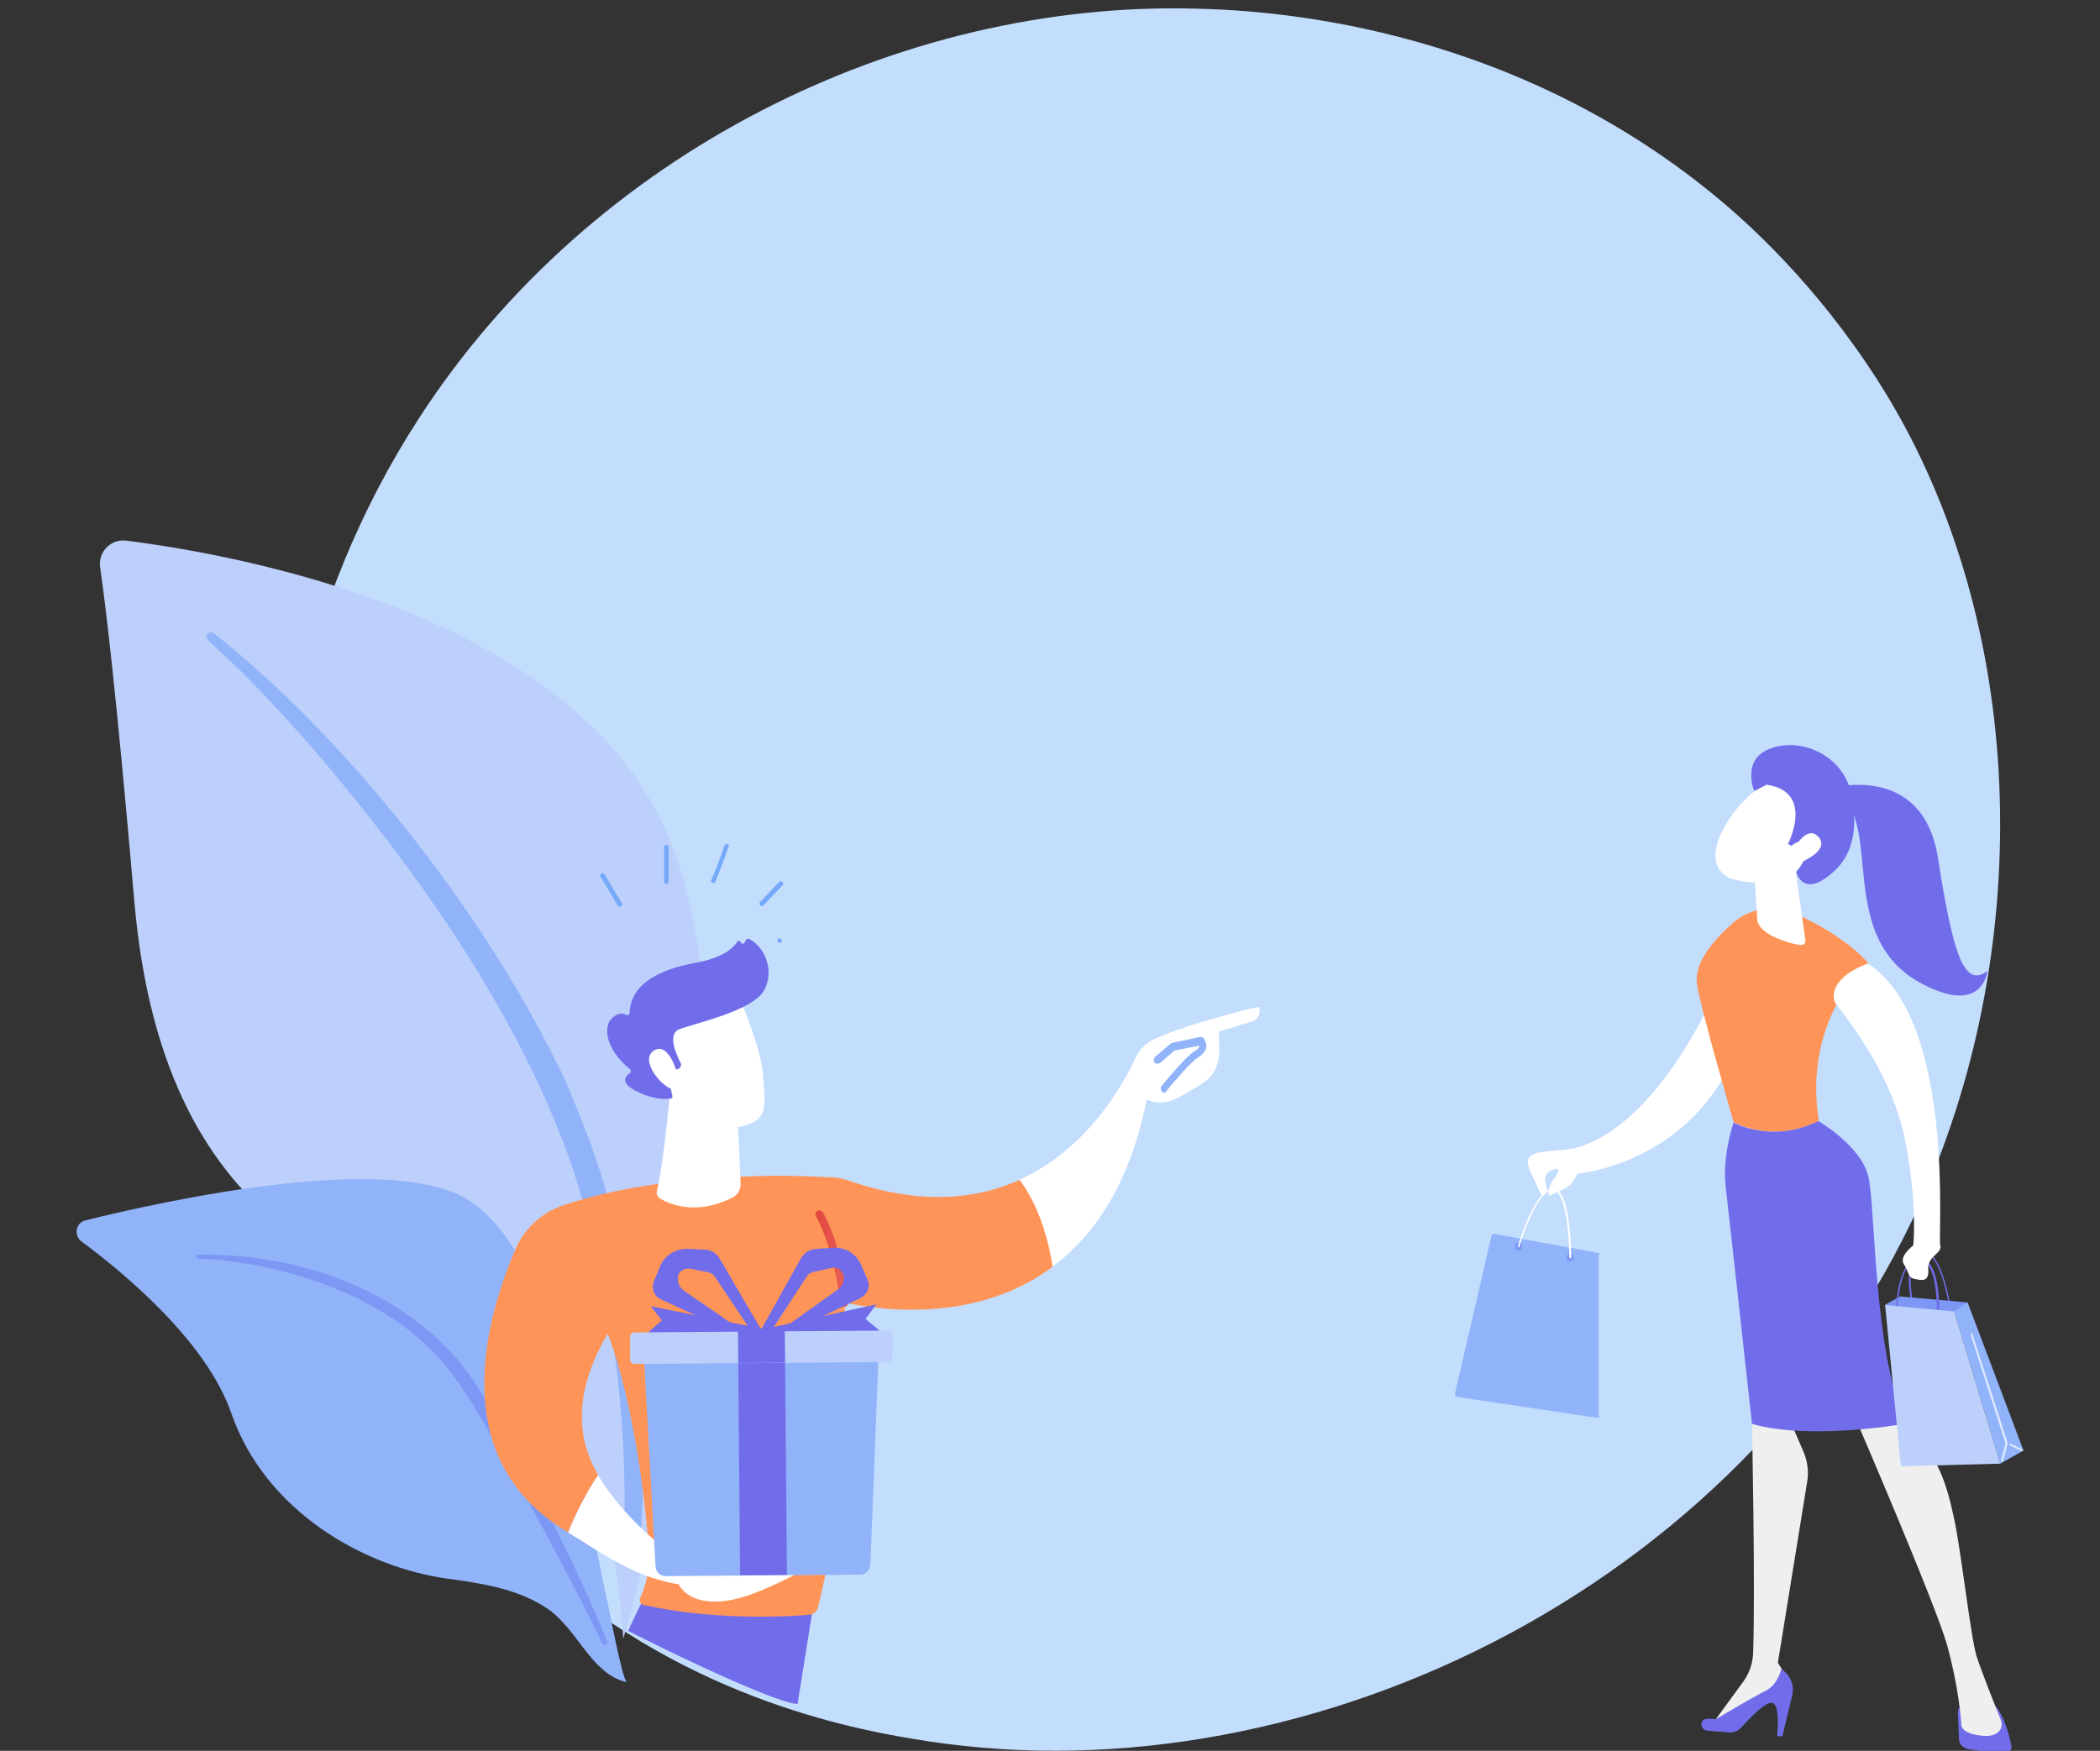 <?xml version="1.0" encoding="UTF-8"?>
<svg id="Capa_1" xmlns="http://www.w3.org/2000/svg" version="1.1" xmlns:xlink="http://www.w3.org/1999/xlink" width="560px" height="467px" viewBox="0 0 560 467">
  <rect x="0" y="0" width="560" height="467" fill="#333333" stroke="none"/>
  <!-- Generator: Adobe Illustrator 29.2.1, SVG Export Plug-In . SVG Version: 2.1.0 Build 116)  -->
  <defs>
    <style>
      .st0 {
        fill: url(#Degradado_sin_nombre_5);
      }

      .st1 {
        fill: #fff;
      }

      .st2 {
        fill: #ff9458;
      }

      .st3 {
        fill: none;
      }

      .st4 {
        fill: #c3ddfd;
      }

      .st5 {
        fill: url(#Degradado_sin_nombre_4);
      }

      .st6 {
        fill: url(#Degradado_sin_nombre_2);
      }

      .st7 {
        fill: #efefef;
      }

      .st8 {
        fill: url(#Degradado_sin_nombre_3);
      }

      .st9 {
        fill: url(#Degradado_sin_nombre);
      }

      .st10 {
        fill: #7d97f4;
      }

      .st11 {
        fill: #91b3fa;
      }

      .st12 {
        fill: #716dea;
      }

      .st13 {
        fill: #76a9fa;
      }

      .st14 {
        opacity: .7;
      }

      .st15 {
        fill: #bdd0fb;
      }

      .st16 {
        clip-path: url(#clippath);
      }
    </style>
    <clipPath id="clippath">
      <path class="st3" d="M109.8,235.4c-1,36.6,8.5,126.9,12.2,171.8.5,6.6,81.3,47.1,90.7,47.3,38.6.7,52.1-2,108.6-6.4,10.2-.8,18-6.7,18.3-13.9,1.6-37.3,6.1-150.7,2.5-195.1-.6-7.1-8.6-12.7-18.7-13.1-41.8-1.7-149.3-5.5-197.3-2.7-9.1.6-16.1,5.8-16.2,12.2h0Z"/>
    </clipPath>
    <linearGradient id="Degradado_sin_nombre" data-name="Degradado sin nombre" x1="-4291.2" y1="-348.4" x2="-4249.4" y2="-348.4" gradientTransform="translate(4465.9 264) scale(1 -1)" gradientUnits="userSpaceOnUse">
      <stop offset="0" stop-color="#53d8ff"/>
      <stop offset="1" stop-color="#3840f7"/>
    </linearGradient>
    <linearGradient id="Degradado_sin_nombre_2" data-name="Degradado sin nombre 2" x1="-4291.2" y1="-340.3" x2="-4250.5" y2="-340.3" gradientTransform="translate(4465.9 264) scale(1 -1)" gradientUnits="userSpaceOnUse">
      <stop offset="0" stop-color="#09005d"/>
      <stop offset="1" stop-color="#1a0f91"/>
    </linearGradient>
    <linearGradient id="Degradado_sin_nombre_3" data-name="Degradado sin nombre 3" x1="-4365.9" y1="-358.9" x2="-4349.8" y2="-358.9" gradientTransform="translate(4465.9 264) scale(1 -1)" gradientUnits="userSpaceOnUse">
      <stop offset="0" stop-color="#53d8ff"/>
      <stop offset="1" stop-color="#3840f7"/>
    </linearGradient>
    <linearGradient id="Degradado_sin_nombre_4" data-name="Degradado sin nombre 4" x1="-4365.8" y1="-342.9" x2="-4342.2" y2="-342.9" gradientTransform="translate(4465.9 264) scale(1 -1)" gradientUnits="userSpaceOnUse">
      <stop offset="0" stop-color="#09005d"/>
      <stop offset="1" stop-color="#1a0f91"/>
    </linearGradient>
    <linearGradient id="Degradado_sin_nombre_5" data-name="Degradado sin nombre 5" x1="217.5" y1="-71.8" x2="226.2" y2="-71.8" gradientTransform="translate(0 264) scale(1 -1)" gradientUnits="userSpaceOnUse">
      <stop offset="0" stop-color="#e1473d"/>
      <stop offset="1" stop-color="#e9605a"/>
    </linearGradient>
  </defs>
  <path class="st4" d="M514.1,316.2c-44.7,105.2-163.7,164.1-266.9,148.2-16.8-2.6-62.8-10.3-103.6-46.6-78.5-70-95.2-208.5-31.9-306.2C157.7,40.5,240.3.2,318.8,2.3c16.9.4,81.7,3.1,138.6,50,8.4,6.9,26.8,23.3,43.4,49.3,39,61,42.4,146,13.3,214.6Z"/>
  <g>
    <g>
      <path class="st15" d="M166.2,437.1s-2.6-65.2-33.6-80.7c-31.1-15.5-88.8-22.8-96.8-116.2-4.7-54.6-7.6-78.5-9.1-88.9-.6-4,2.8-7.6,6.9-7.1,28.7,3.6,122.4,19.8,145.7,81.5,27.4,73.3-13.1,211.4-13.1,211.4Z"/>
      <path class="st11" d="M57,168.9c32.9,25.8,72.1,72.8,94.4,120.7,3,8,11.3,24.7,16.3,55.2,4.4,25.4,4.7,52.5,2.5,70.6-.1,1.1-1.2,2-2.3,1.8-2-.2-1.8-2.4-1.8-2.3,1.9-30.8-2.1-68.7-13.1-102.4-14-41.4-41.9-80.6-70.2-113.6l-2.9-3.2c-22-24.8-26.3-24.7-24.5-26.7.4-.4,1.1-.5,1.6-.1h0Z"/>
    </g>
    <g>
      <path class="st11" d="M167.2,448.7c-1.2-.3-4.8-19.7-5.2-21.4-8.8-39.1-12-88.6-35.7-106.3-19.7-14.7-82.9-.6-103.5,4.5-2.6.6-3.2,4-1.1,5.6,10.5,7.8,33.2,26.2,40,45.9,9,25.9,35.1,41,57.8,44.1,8.8,1.2,18,2.6,25.6,7.4,8.9,5.4,12.2,18,22.1,20.2h0Z"/>
      <path class="st10" d="M52.9,334.7c26.7-.6,56,9.8,72,31.6l1.5,2.1c3.5,4.9,23.7,40,35.5,69.4.1.4,0,.8-.4.9-.6.3-1-.4-.9-.4-8-16.5-19.3-37.4-28.3-53-9.6-17-16.3-28.5-36.4-38.7-22.4-10.9-43.1-10.9-43-10.8-.3,0-.6-.3-.6-.6s.3-.5.6-.5Z"/>
    </g>
  </g>
  <g>
    <g class="st16">
      <g>
        <path class="st9" d="M215.4,610.4c-7.2.6-19.6,1.6-29.5,2.1-5.9.3-9.3-.3-11.2-1.1v.6c0,1,.9,1.9,1.9,1.9,18.6,1,33.3.3,38.5,0,1.1,0,1.7-1.2,1.2-2.2-.3-.4-.6-.9-1-1.3h0Z"/>
        <path class="st6" d="M185.9,612.5c9.8-.4,22.3-1.5,29.5-2.1-7.1-8.6-29.5-14.5-29.5-14.5h-6.3c-4.3,6.3-5,12.3-4.9,15.5,2,.8,5.4,1.4,11.2,1.1Z"/>
        <path class="st1" d="M178.6,585.6l.6,11.7c0,1.3,1,2.3,2.2,2.5,1.3.2,2.9.2,4.8-.4,1.1-.3,1.9-1.3,2.2-2.4l2.1-11.4h-11.8Z"/>
        <g>
          <path class="st8" d="M105.3,623.9c-3.1-.5-4.5-2.7-5.1-4.8h0c-.4,2.4.6,4.8,2.8,6,2.6,1.4,5.4,1.6,7.5,1.6,2.3,0,4.5-1.4,5.6-3.4h0c-2.3,1.4-5.6,1.6-10.8.6Z"/>
          <path class="st5" d="M119.9,589.3h-5.2c-7.9-.2-13,21.4-14.5,29.8.6,2.2,2,4.3,5.1,4.8,5.2,1,8.5.8,10.8-.8,4.3-7.3,6.4-18,7.4-24.2,1.2-7.1-3.6-9.7-3.6-9.7h0Z"/>
        </g>
        <path class="st1" d="M115.4,578.4l-2.9,11.5c-.3,1.4.3,2.9,1.6,3.5,1.6.9,3.9,1.7,6,1.5,1,0,1.8-.8,2.2-1.7l4.2-12.1-11.1-2.7Z"/>
        <path class="st12" d="M217.1,426.8s-25.8,161.6-25.4,162.6c0,0-7.2,3.3-14.9.4,0,0,2.3-86.4,7.9-119.6,0,0-44.1,77.2-58.1,115.8,0,0-7.3-.9-13.4-4.8,0,0,47.5-139,60.2-157.6l43.8,3.2Z"/>
        <path class="st1" d="M335.8,268.5s-17.4,3.9-28.1,8.7c-2.1,1-3.8,2.7-4.8,4.8-3.2,6.9-12.7,24.4-31.1,32.7,2.7,3.5,6.9,10.9,8.8,23.2,11.1-8.2,20.6-21.9,25.2-44.6,0,0,3.5,1.9,7.9-.3,2.3-1.1,4.9-2.7,6.9-4,2-1.2,3.5-3.2,4.1-5.4.8-2.9.3-5.6.3-8.4l9-2.8c0,0,2.7-1,1.7-4h0Z"/>
        <path class="st2" d="M280.7,337.9c-1.9-12.3-6.1-19.6-8.8-23.2-11.4,5.2-26.3,6.8-45.3.3-1.7-.6-3.5-1-5.4-1-10.1-.6-43.4-1.6-70.8,7.4-5.8,1.9-10.5,6.2-12.9,11.7-7.4,17.1-19.5,56,14,75.6,2.6-6.4,5.5-11.5,8-15.3-5.4-9.1-7-21.5,2.6-37.7,7,18.8,10.3,46.3,10.9,58.4.3,4-.5,8-2.1,11.7l-.2.4c-.3.8,0,1.7,1,1.9,18.8,4.2,38.4,3.1,44.2,2.6,1,0,1.9-.9,2.2-1.8,9.2-38.6,9.2-64.9,6.9-81.5,8.7,1.9,34.9,6,55.7-9.5Z"/>
        <path class="st0" d="M225.2,348.7c-.5,0-1-.3-1-.9-2.2-16.2-6.5-23.2-6.6-23.3-.3-.5-.2-1.1.3-1.5.5-.3,1.1-.2,1.5.3.2.3,4.7,7.4,6.8,24.1,0,.6-.3,1.1-.9,1.2h-.2,0Z"/>
        <path class="st1" d="M178.7,291.4s-1.9,20.1-3.5,26.1c-.3.9.2,1.8,1,2.3,2.9,1.6,9.7,4.3,19-.3,1.6-.8,2.4-2.3,2.3-4l-.9-19.4-17.9-4.8h0Z"/>
        <g>
          <path class="st1" d="M197,265.7s6.1,14,6.5,21.3c.4,7.3,2,12.1-6.5,13.6-8.5,1.5-15.6-2.8-19.5-10.1,0,0-6-11.3-4.8-15.9,1.4-4.6,24.3-8.9,24.3-8.9h0Z"/>
          <path class="st12" d="M180.4,285.3l.5-.2c.6-.3.9-1,.6-1.6-1.2-2.3-3.5-7.6-.5-8.9,3.9-1.6,19.3-4.8,22.6-10.2,3.2-5.3.3-12-3.9-14-.3,0-.6,0-.8.3l-.3.7c-.3.4-1,.4-1,0h0c-.2-.5-.8-.6-1-.2-1,1.6-3.8,4.3-11.1,5.6-10.5,1.9-17.4,6.1-17.6,13.4,0,.4-.5.7-.9.5-.8-.4-2-.7-3.6.7-2.9,2.4-1.7,8.7,4.6,13.8.3.3.3.7,0,1-1.1.8-2.9,2.5,1.6,4.8,4.6,2.4,7.9,2.2,9.3,2,.3,0,.5-.3.4-.7l-1.4-6.4c0-.3.2-.7.6-.7h2v.2h0Z"/>
          <path class="st1" d="M180.7,286.6s-2.3-8.9-6.3-6.4,2.1,10,5.3,10.4l1-4Z"/>
        </g>
        <path class="st11" d="M310.6,291.5c-.3,0-.4,0-.7-.3-.4-.3-.5-1-.2-1.5.7-.8,6.6-8,8.8-9.3.8-.4,1.2-.9,1.3-1.2v-.3l-6.6,1.3-3.8,3.3c-.4.3-1.1.3-1.5,0-.3-.4-.3-1.1,0-1.5l4.1-3.5c.2,0,.3-.2.4-.3l7.6-1.6c.4,0,.9,0,1,.4.6.9.8,1.7.6,2.6-.3,1-1,1.8-2.2,2.5-1.5.9-5.9,5.9-8.3,8.8,0,.4-.4.5-.7.5h0Z"/>
        <path class="st1" d="M180.5,422.5l27.5-.6s-24-6.7-25.5-4.9c0,0-14.9-9.8-23-23.5-2.5,3.8-5.5,8.9-8,15.3,7.3,4.2,16.8,11.7,29,13.7h0Z"/>
        <path class="st1" d="M179.7,417.7s-.6,11,13.8,9.3c7.8-.9,20.5-8.1,20.5-8.1,0,0-32.9,0-34.3-1.2Z"/>
        <g>
          <g>
            <polygon class="st12" points="201.7 354.1 173.5 348.4 176.5 352.2 171.3 356.7 202.3 359.4 201.7 354.1"/>
            <polygon class="st12" points="205.6 354.1 233.7 347.9 230.8 351.8 236.1 356.2 205 359.4 205.6 354.1"/>
          </g>
          <g>
            <path class="st12" d="M182,338.8c.6-.4,1.4-.5,2.1-.4l4.9,1c.7.2,1.2.5,1.6,1.1l10.5,15.7,1.8-1.7-11-18.8c-.9-1.5-2.4-2.4-4.1-2.4l-4.5-.2c-3.2,0-6.1,1.7-7.3,4.7l-1.6,3.9c-.8,1.9,0,4.1,1.9,4.9l22.5,10.4.9-.8-17.4-12c-1.1-.8-1.7-2.2-1.5-3.6,0-.7.5-1.4,1.1-1.7h0Z"/>
            <path class="st12" d="M223.8,338.5c-.6-.4-1.4-.5-2.1-.3l-4.9,1.1c-.7.2-1.2.5-1.6,1.1l-10.4,15.9-1.8-1.7,10.6-19c.9-1.5,2.3-2.4,4.1-2.5l4.5-.3c3.2-.2,6.1,1.6,7.4,4.5l1.7,3.9c.9,1.9,0,4.1-1.8,5l-22.4,10.8-.9-.8,17.3-12.3c1.1-.8,1.7-2.2,1.5-3.6-.3-.8-.7-1.5-1.3-1.8h0Z"/>
          </g>
          <path class="st11" d="M171.7,361.7l3.1,56.1c0,1.4,1.3,2.6,2.6,2.6l52.1-.4c1.4,0,2.5-1.3,2.6-2.7l2.2-56.2-62.6.6h0Z"/>
          <rect class="st12" x="197.1" y="359.8" width="12.5" height="60.3" transform="translate(-3.4 1.8) rotate(-.5)"/>
          <path class="st15" d="M237.9,356.1c0-.7-.5-1.2-1.2-1.2l-67.5.5c-.7,0-1.2.5-1.2,1.2v6c0,.7.6,1.2,1.3,1.2l67.5-.5c.7,0,1.2-.5,1.2-1.2v-6h0Z"/>
          <rect class="st12" x="196.8" y="354.3" width="12.5" height="9.2" transform="translate(-3.1 1.8) rotate(-.5)"/>
        </g>
      </g>
    </g>
    <path class="st13" d="M160.1,233.8l4.7,7.8c.2.3.5.3.8.2.3-.2.3-.5.3-.8l-4.7-7.8c-.2-.3-.5-.3-.8-.2-.3.2-.4.5-.3.8Z"/>
    <path class="st13" d="M177.1,225.9v9.3c0,.3.3.6.6.6s.6-.3.6-.6v-9.3c0-.3-.3-.6-.6-.6s-.5.3-.6.6h0Z"/>
    <path class="st13" d="M193.2,225.5c-1,3.1-2.2,6.2-3.5,9.2-.2.3,0,.6.2.8s.7,0,.8-.2c1.3-3.1,2.5-6.3,3.6-9.5.4-.7-.8-1-1-.3h0Z"/>
    <path class="st13" d="M203.6,241.5l5.1-5.4c.5-.6-.3-1.4-.9-.9l-5.1,5.4c-.5.6.3,1.5.9.9Z"/>
    <path class="st13" d="M207.9,251.5c.3,0,.6-.3.6-.6s-.3-.6-.6-.6-.6.3-.6.6.3.6.6.6Z"/>
  </g>
  <g>
    <path class="st11" d="M426.2,334.2l-27.7-5.1c-.4-.1-.7.2-.8.6l-9.7,42c0,.2,0,.4.1.6s.3.3.5.3l37.5,5.6c.2,0,.1,0,.3-.2.2-.1-.1-.4-.1-.6v-42.5c.2-.4.3-.7,0-.7h0Z"/>
    <path class="st10" d="M405.9,332.5c0,.5-.4,1-1,1s-1-.4-1-1,.4-1,1-1,1,.4,1,1Z"/>
    <path class="st10" d="M419.7,335.4c0,.5-.4,1-1,1s-1-.4-1-1,.4-1,1-1,1,.5,1,1Z"/>
  </g>
  <path class="st1" d="M418.7,335.6h0c-.1,0-.2-.1-.2-.2,0-4.9-.8-17.6-4.3-18h-.2c-4.1,0-8.7,14.3-8.8,15.1,0,.1-.1.2-.2.2s-.2-.1-.2-.2c0-.4,3.3-11.2,7.1-14.5.8-.7,1.6-1.1,2.4-1,2,.2,3.4,3.4,4.1,9.5.6,4.5.6,8.9.6,9-.1.1-.2.1-.3.1Z"/>
  <path class="st1" d="M456.6,266.2s-15.2,34.8-36.9,40.1c-4.2.8-9.1.5-11.3,1.8-2.5,1.6.5,5.7,1.8,8.9,1.2,3.2,1.7,1.7,2.2.7s-1.7-4.2,1.2-5.5c3-1.3,2.1.7.7,2.3-1.4,1.7-1.4,4.2-1.3,4.4.1.1,2.3-1,4.5-2,1.8-.9,2.8-3.2,3.1-3.8,4.3-.5,31.1-4.7,42.5-32.9,0,0,1.1-27.9-6.5-14h0Z"/>
  <path class="st12" d="M519.9,348.4s-.2-.1-.2-.2-1.8-11.5-5.4-13.5c-.6-.3-1.2-.4-1.8-.1-4.8,1.9-2.4,12.6-2.3,12.7,0,.1,0,.2-.2.3-.1,0-.2,0-.3-.2-.1-.5-2.5-11.2,2.6-13.2.7-.3,1.5-.2,2.2.2,3.7,2.1,5.5,13.3,5.6,13.8,0,.1,0,.2-.2.2h0Z"/>
  <polygon class="st10" points="524.7 347.4 506.7 345.8 502.7 348 506.2 352.3 522.6 350.6 524.7 347.4"/>
  <path class="st12" d="M522.1,456.9l.3,6.9c0,1.3,1,2.4,2.3,2.7,2.2.4,5.7.9,9.1.9s2.6-1.5,2.3-3c-.6-2.7-1.9-6.8-3.9-9.3l-7.6-.6c-1.4-.1-2.6,1-2.5,2.4h0Z"/>
  <path class="st7" d="M469.1,372.5l-1.9,7.4s.9,43.6.3,61c-.1,2.7-1,5.4-2.6,7.6l-8.4,11.5,19.8-9.7.6-2.3-2.8-4.5,7.8-48.2c.5-2.8.1-5.7-1.1-8.4l-3.3-7.6-8.4-6.8Z"/>
  <path class="st12" d="M455.2,461.6l6,.5c1.1,0,2.2-.3,3-1.2,2.1-2.3,6.3-6.8,8.2-6.7,2.5,0,1.5,8.9,1.5,8.9h1.4l2.6-10.8c.7-2.8-.5-5.6-2.9-7.1h0s-.9,4.2-4.2,5.8c-3.3,1.6-13.3,7.6-13.3,7.6,0,0-1.2-.3-2.5-.1-1.8.1-1.7,2.9.2,3.1h0Z"/>
  <path class="st7" d="M494.7,378.1s21.3,49.4,24.5,60.6c3.1,11.2,3.8,20.3,3.8,21.2,0,1.3,1.5,2.8,6.1,3.1,2.4.2,3.6-.7,4.2-1.5.5-.7.6-1.7.3-2.6-1.2-3-5.1-12.8-6.5-17.1-1.6-5.2-4.2-28.6-6-36.7-1.8-8.2-3.8-17.1-13.6-25.9.1,0-6.5-7.7-12.8-1.1h0Z"/>
  <path class="st2" d="M485,299c-4.3-27.9,13.2-42.1,13.2-42.1-5.2-5.9-13.2-10.3-19.3-13.2-5.5-2.5-12-1.6-16.6,2.3-5,4.4-10.5,10.5-9.8,16.3.8,6.1,9.8,37,9.8,37,0,0,10.2,5.9,22.7-.3h0Z"/>
  <path class="st12" d="M498.2,313.7c-2-8.1-13.3-14.7-13.3-14.7-12.5,6.2-22.6.4-22.6.4,0,0-3.1,8.8-2.1,17.3s7,63.1,7,63.1c15.8,4.5,41.1-.1,41.1-.1-8.8-18.9-8.1-57.9-10.1-66h0Z"/>
  <path class="st1" d="M478,226.5l3.4,24c.3,2.1-1.5,1.6-3.6,1.1-3.4-.9-7.7-2.6-9-5.4-.1-.3-.2-.6-.2-.9l-1-16.5c-.1-1.3.7-2.5,2-3l4.5-1.6c1.7-.6,3.6.5,3.9,2.3h0Z"/>
  <polygon class="st11" points="533.4 390.4 539.6 386.9 524.7 347.4 521.1 349.8 533.4 390.4"/>
  <path class="st12" d="M516.6,352.7h0s-.2-.1-.2-.2.8-11.6-2.5-15.4c-.6-.7-1.4-1.1-2.2-1.1s-1.6.2-2.2.9c-3.5,3.3-3.7,14.7-3.7,14.8s-.1.2-.2.2h0c-.1,0-.2-.1-.2-.2,0-.5.2-11.7,3.9-15.1.8-.7,1.6-1,2.6-1,1,.1,1.8.5,2.5,1.3,3.5,4,2.6,15.6,2.6,15.7,0,0-.2.1-.4.1h0Z"/>
  <path class="st1" d="M489.6,267.8c.9,1.2,14.2,17.1,18.1,34.8,3.8,17.7,2.5,29.6,2.5,29.6,0,0-3.9,2.9-2.5,5s1,3.5,2.8,3.9,4,1,3.7-2.6c-.3-3.5,3.9-4.2,3.2-6.4-.7-2.1,4.1-59.4-19-74.9-.1-.1-.2-.1-.3-.2-9.6,3.5-9.9,8.9-8.5,10.8h0Z"/>
  <polygon class="st15" points="502.7 348.1 521.1 349.8 533.4 390.4 506.9 391.1 502.7 348.1"/>
  <g class="st14">
    <path class="st1" d="M533.8,389.8h0c-.2,0-.3-.2-.2-.3l1.2-4.5-9.3-29c0-.1,0-.3.2-.3s.3,0,.3.2l9.4,29h0c0,.1-1.2,4.7-1.2,4.7-.2,0-.3.2-.4.2h0Z"/>
  </g>
  <g class="st14">
    <path class="st1" d="M539.1,387h0l-3.2-1.5c0-.1-.2-.2,0-.3,0-.1.2-.2.3-.1l3.2,1.5c0,.1.2.2,0,.3,0,0,0,.1-.2.1h0Z"/>
  </g>
  <g>
    <path class="st1" d="M474.2,207.5s-7.3,2-13.3,11.3-3.2,14.4,1.2,15.7c4.3,1.2,10.9,2,18.8-3.5,7.7-5.5,2.8-25.7-6.7-23.5Z"/>
    <path class="st12" d="M476.8,225.1s7.2-13.9-5.7-15.8l-3.3,1.7s-3.7-8.7,4.7-11.5c8.3-2.8,19.5,2.2,21.4,13.1,1.9,11-1,17.5-7.2,21.7-6.2,4.3-7.7-1.7-7.7-1.7,0,0,3.6-4.3,2.8-7-.9-2.7-4.1,0-4.1,0l-.9-.5h0Z"/>
    <path class="st1" d="M478.1,226.9s3.6-7.2,6.8-3.7c3.1,3.5-3.8,6.6-6.5,7.5l-.3-3.8Z"/>
    <path class="st12" d="M487.6,210.4s25.1-7.7,29.2,18.5,7,34.6,13.2,30.1c0,0-1,9.8-13,5.4-31-11.4-12.1-47.7-29.4-54Z"/>
  </g>
</svg>